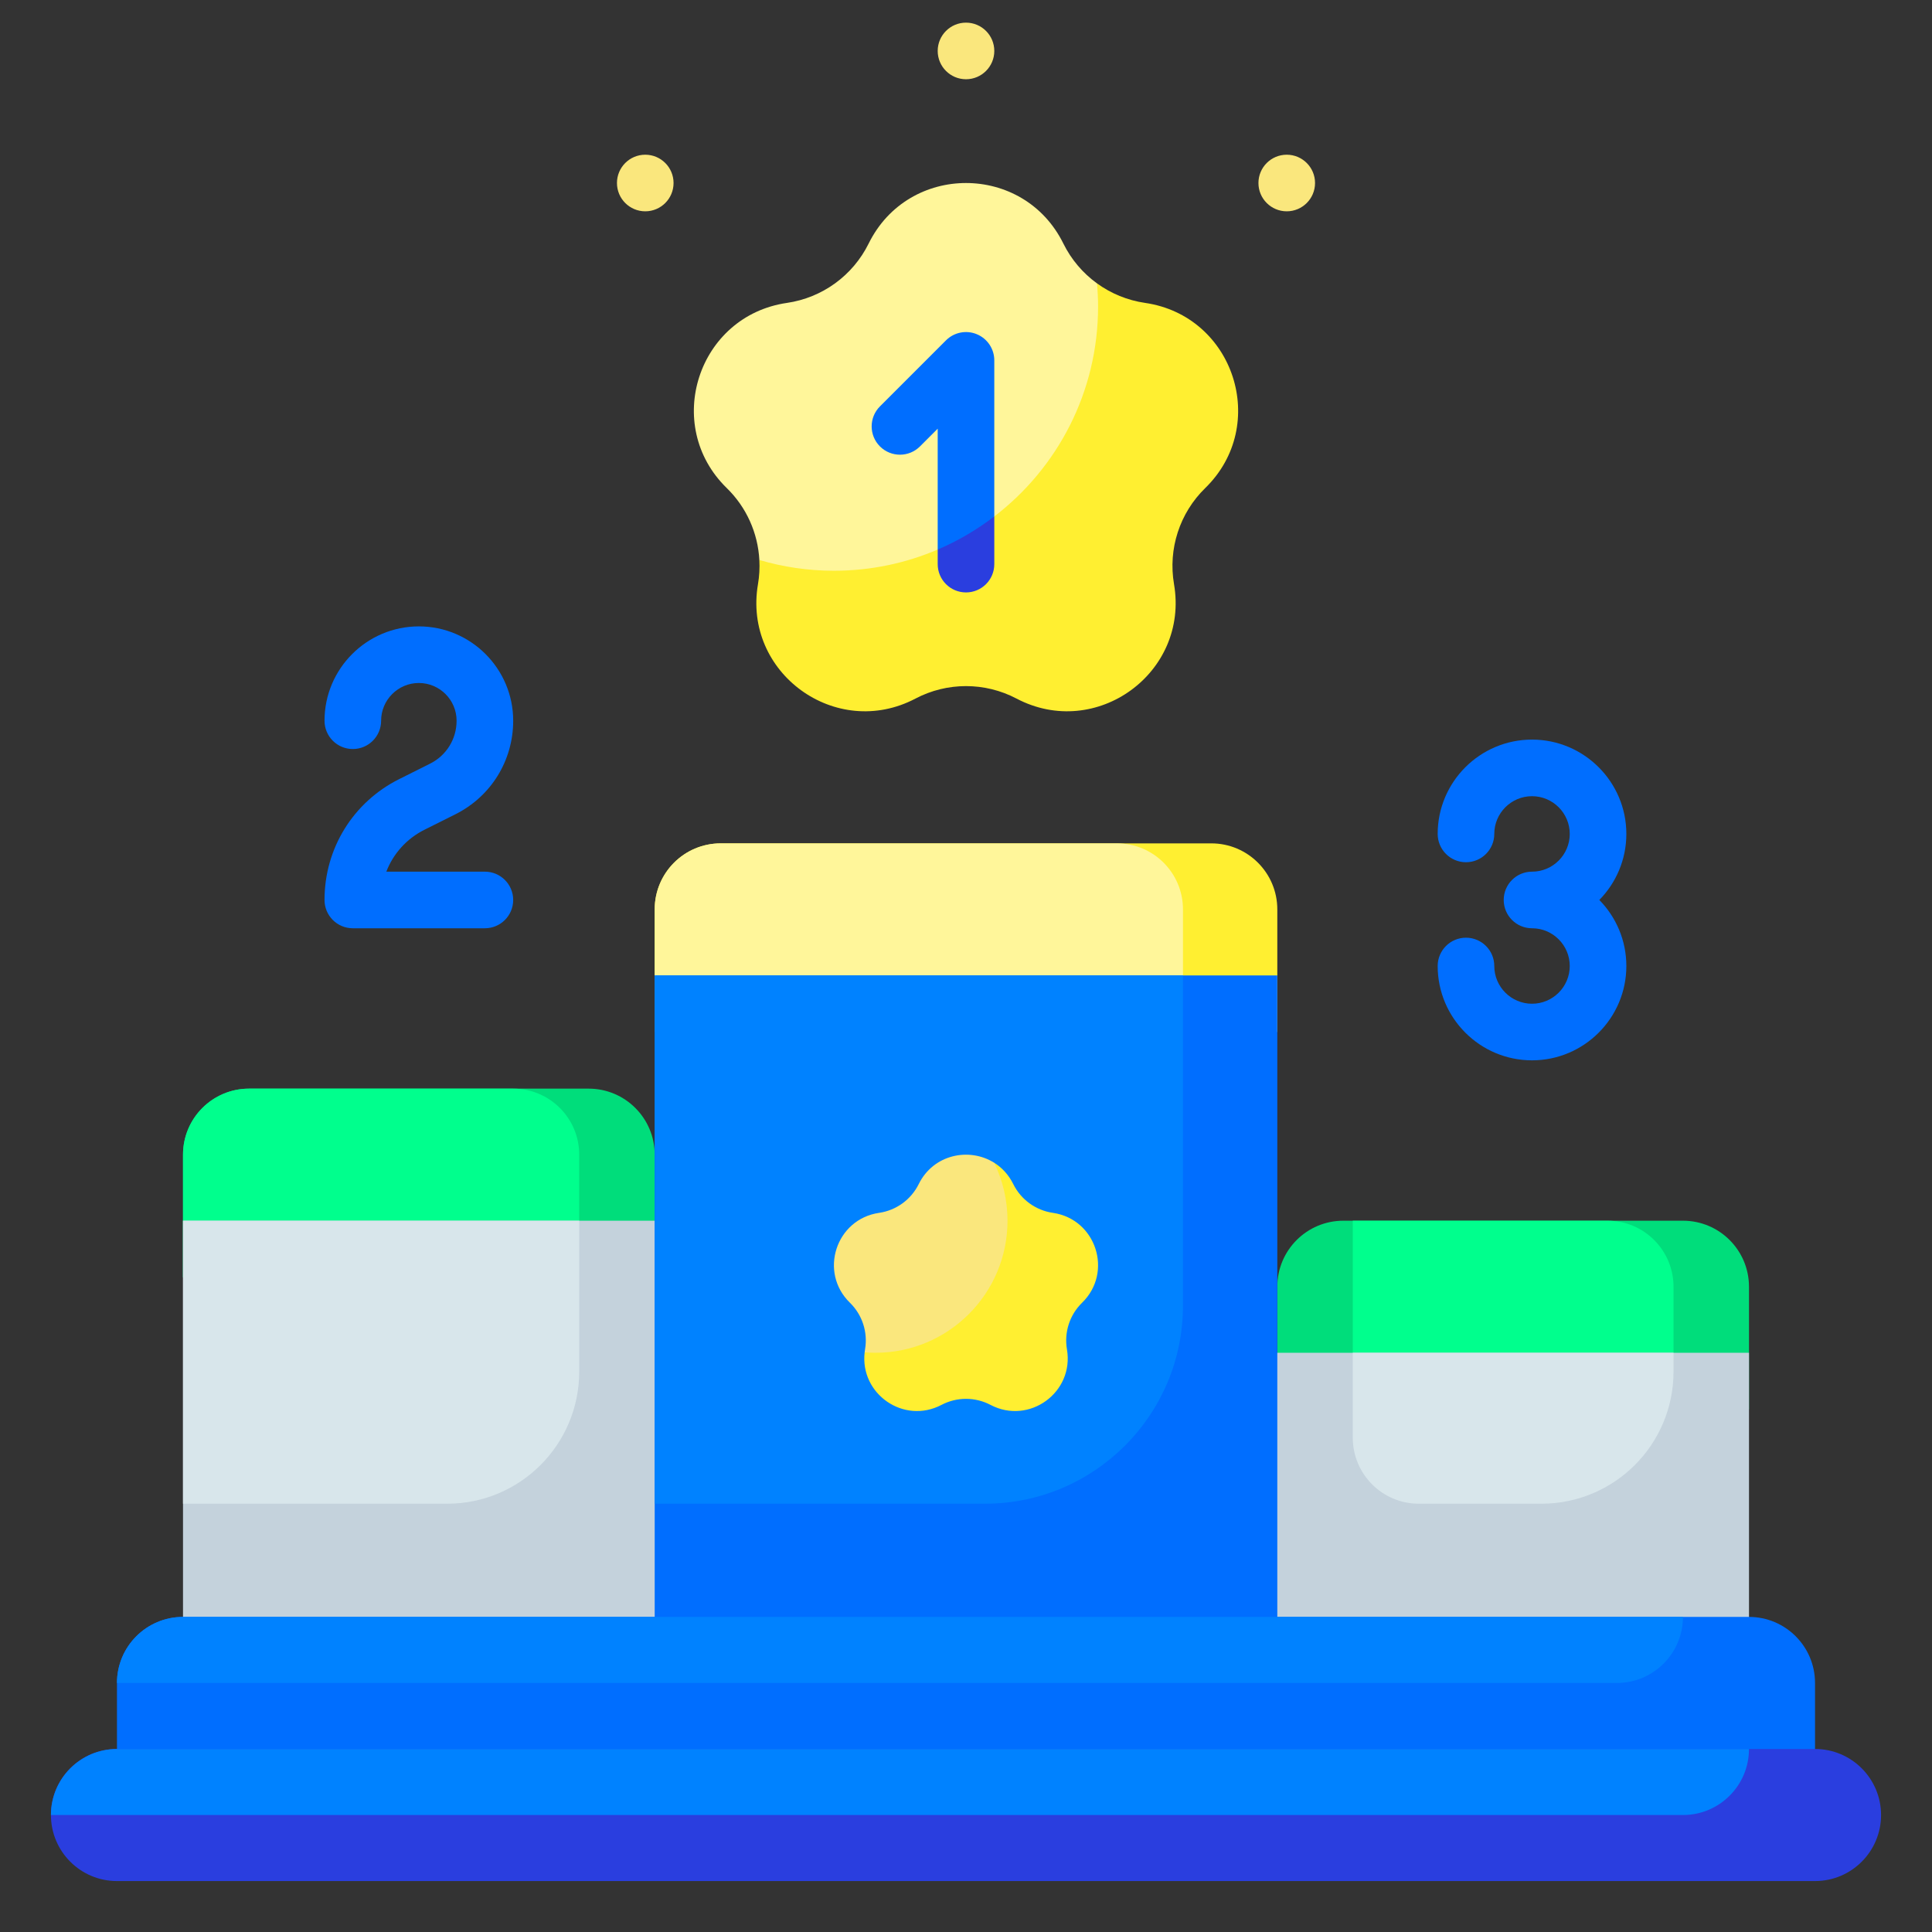 <?xml version="1.0" encoding="UTF-8"?>
<svg xmlns="http://www.w3.org/2000/svg" height="512" viewBox="0 0 512 512" width="512">
  <rect x="0" y="0" width="512" height="512" fill="#333333" stroke="none"/>
  <g id="_x35_0_Podium">
    <g id="Podium-Flat">
      <path d="m463.5 373.5h-125v-32.5c0-9.665 7.835-17.5 17.5-17.5h90c9.665 0 17.5 7.835 17.5 17.5z" fill="#00dd7b"></path>
      <path d="m443.5 373.5h-85v-50h67.5c9.665 0 17.5 7.835 17.5 17.5z" fill="#00ff8d"></path>
      <path d="m323.5 358.5h140v90h-140z" fill="#c4d2dc"></path>
      <path d="m443.5 358.5h-85v22.5c0 9.665 7.835 17.5 17.5 17.5h32.5c19.33 0 35-15.67 35-35z" fill="#d8e6eb"></path>
      <path d="m173.5 338.5h-125v-32.5c0-9.665 7.835-17.5 17.5-17.5h90c9.665 0 17.5 7.835 17.5 17.5z" fill="#00dd7b"></path>
      <path d="m153.5 338.5h-105v-32.5c0-9.665 7.835-17.5 17.5-17.5h70c9.665 0 17.5 7.835 17.5 17.5z" fill="#00ff8d"></path>
      <path d="m48.5 323.5h142.857v120h-142.857z" fill="#c4d2dc"></path>
      <path d="m153.5 323.5h-105v75h70c19.33 0 35-15.67 35-35z" fill="#d8e6eb"></path>
      <path d="m338.5 273.5h-165v-32.5c0-9.665 7.835-17.5 17.5-17.5h130c9.665 0 17.5 7.835 17.5 17.5z" fill="#ffef31"></path>
      <path d="m313.5 273.5h-140v-32.5c0-9.665 7.835-17.5 17.5-17.5h105c9.665 0 17.5 7.835 17.5 17.5z" fill="#fff69a"></path>
      <path d="m173.5 258.5h165v195h-165z" fill="#006eff"></path>
      <path d="m313.5 258.5h-140v140h87.5c28.995 0 52.5-23.505 52.5-52.5z" fill="#0082ff"></path>
      <path d="m128.5 246h-35c-4.143 0-7.5-3.357-7.5-7.5 0-13.654 7.586-25.929 19.799-32.034l8.166-4.084c4.34-2.17 7.035-6.53 7.035-11.382 0-5.514-4.486-10-10-10s-10 4.486-10 10c0 4.143-3.357 7.5-7.5 7.5s-7.5-3.357-7.5-7.5c0-13.785 11.215-25 25-25s25 11.215 25 25c0 10.569-5.873 20.072-15.327 24.798l-8.166 4.084c-4.754 2.377-8.302 6.361-10.126 11.118h26.119c4.143 0 7.5 3.357 7.5 7.5s-3.357 7.5-7.5 7.5z" fill="#006eff"></path>
      <path d="m279.031 321.42c-4.547-.661-8.478-3.517-10.512-7.637-1.225-2.482-3.007-4.363-5.074-5.658l-34.304 50.25c-1.291 11.014 10.357 19.194 20.362 13.934 4.067-2.138 8.926-2.138 12.993 0 10.242 5.385 22.213-3.312 20.257-14.718-.777-4.529.725-9.15 4.015-12.357 8.287-8.078 3.714-22.151-7.737-23.814z" fill="#ffef31"></path>
      <path d="m267 323.5c0-5.517-1.281-10.734-3.555-15.376-6.575-4.118-16.069-2.236-19.965 5.658-2.034 4.12-5.964 6.976-10.512 7.637-11.451 1.664-16.024 15.736-7.737 23.813 3.29 3.208 4.792 7.829 4.015 12.357-.045.263-.075.523-.106.784.944.076 1.896.126 2.859.126 19.331.001 35.001-15.669 35.001-34.999z" fill="#fae77d"></path>
      <path d="m406 281c-13.785 0-25-11.215-25-25 0-4.143 3.357-7.5 7.5-7.5s7.5 3.357 7.5 7.5c0 5.514 4.486 10 10 10s10-4.486 10-10-4.486-10-10-10c-4.143 0-7.5-3.357-7.5-7.5s3.357-7.5 7.5-7.5c5.514 0 10-4.486 10-10s-4.486-10-10-10-10 4.486-10 10c0 4.143-3.357 7.5-7.5 7.5s-7.5-3.357-7.5-7.5c0-13.785 11.215-25 25-25s25 11.215 25 25c0 6.807-2.734 12.987-7.163 17.5 4.429 4.513 7.163 10.693 7.163 17.5 0 13.785-11.215 25-25 25z" fill="#006eff"></path>
      <path d="m481 481h-450v-35c0-9.665 7.835-17.5 17.5-17.5h415c9.665 0 17.5 7.835 17.5 17.5z" fill="#006eff"></path>
      <path d="m428.5 446h-397.5c0-9.665 7.835-17.5 17.5-17.5h397.5c0 9.665-7.835 17.5-17.5 17.5z" fill="#0082ff"></path>
      <path d="m481 463.5h-450c-9.665 0-17.5 7.835-17.5 17.5 0 9.665 7.835 17.5 17.5 17.5h450c9.665 0 17.5-7.835 17.5-17.5 0-9.665-7.835-17.5-17.5-17.5z" fill="#2a3edf"></path>
      <path d="m463.5 463.5h-432.5c-9.665 0-17.5 7.835-17.5 17.5h432.5c9.665 0 17.5-7.835 17.5-17.5z" fill="#0082ff"></path>
      <g fill="#fae77d">
        <circle cx="256" cy="13.5" r="7.5"></circle>
        <circle cx="341" cy="48.5" r="7.5"></circle>
        <circle cx="171" cy="48.5" r="7.5"></circle>
      </g>
      <path d="m303.458 80.273c-4.673-.679-9.029-2.484-12.743-5.175l-89.481 73.304c.114 2.12.005 4.265-.361 6.402-4.031 23.5 20.636 41.422 41.74 30.326 8.381-4.406 18.393-4.406 26.773 0 21.105 11.095 45.771-6.826 41.741-30.326-1.6-9.332 1.493-18.854 8.274-25.463 17.074-16.642 7.652-45.639-15.943-49.068z" fill="#ffef31"></path>
      <path d="m248.5 149.5c0 4.143 3.357 7.5 7.5 7.5s7.5-3.357 7.5-7.5v-12.64l-15 1.14z" fill="#2a3edf"></path>
      <path d="m248.5 145.637 7.5-13.85 7.5 5.073c16.712-12.792 27.5-32.936 27.5-55.608 0-2.075-.108-4.124-.285-6.153-3.733-2.705-6.817-6.306-8.918-10.562-10.552-21.382-41.042-21.382-51.594 0-4.19 8.491-12.29 14.375-21.66 15.737-23.596 3.429-33.017 32.426-15.943 49.069 5.228 5.095 8.252 11.924 8.635 19.061 6.271 1.843 12.899 2.849 19.766 2.849 9.762-.001 19.056-2.005 27.499-5.616z" fill="#fff69a"></path>
      <path d="m258.87 88.571c-2.803-1.163-6.028-.52-8.174 1.625l-17.5 17.5c-2.929 2.93-2.929 7.678 0 10.607 2.93 2.928 7.678 2.928 10.607 0l4.696-4.697v32.03c5.383-2.302 10.412-5.265 15-8.777v-41.359c.001-3.033-1.826-5.769-4.629-6.929z" fill="#006eff"></path>
    </g>
  </g>
</svg>
